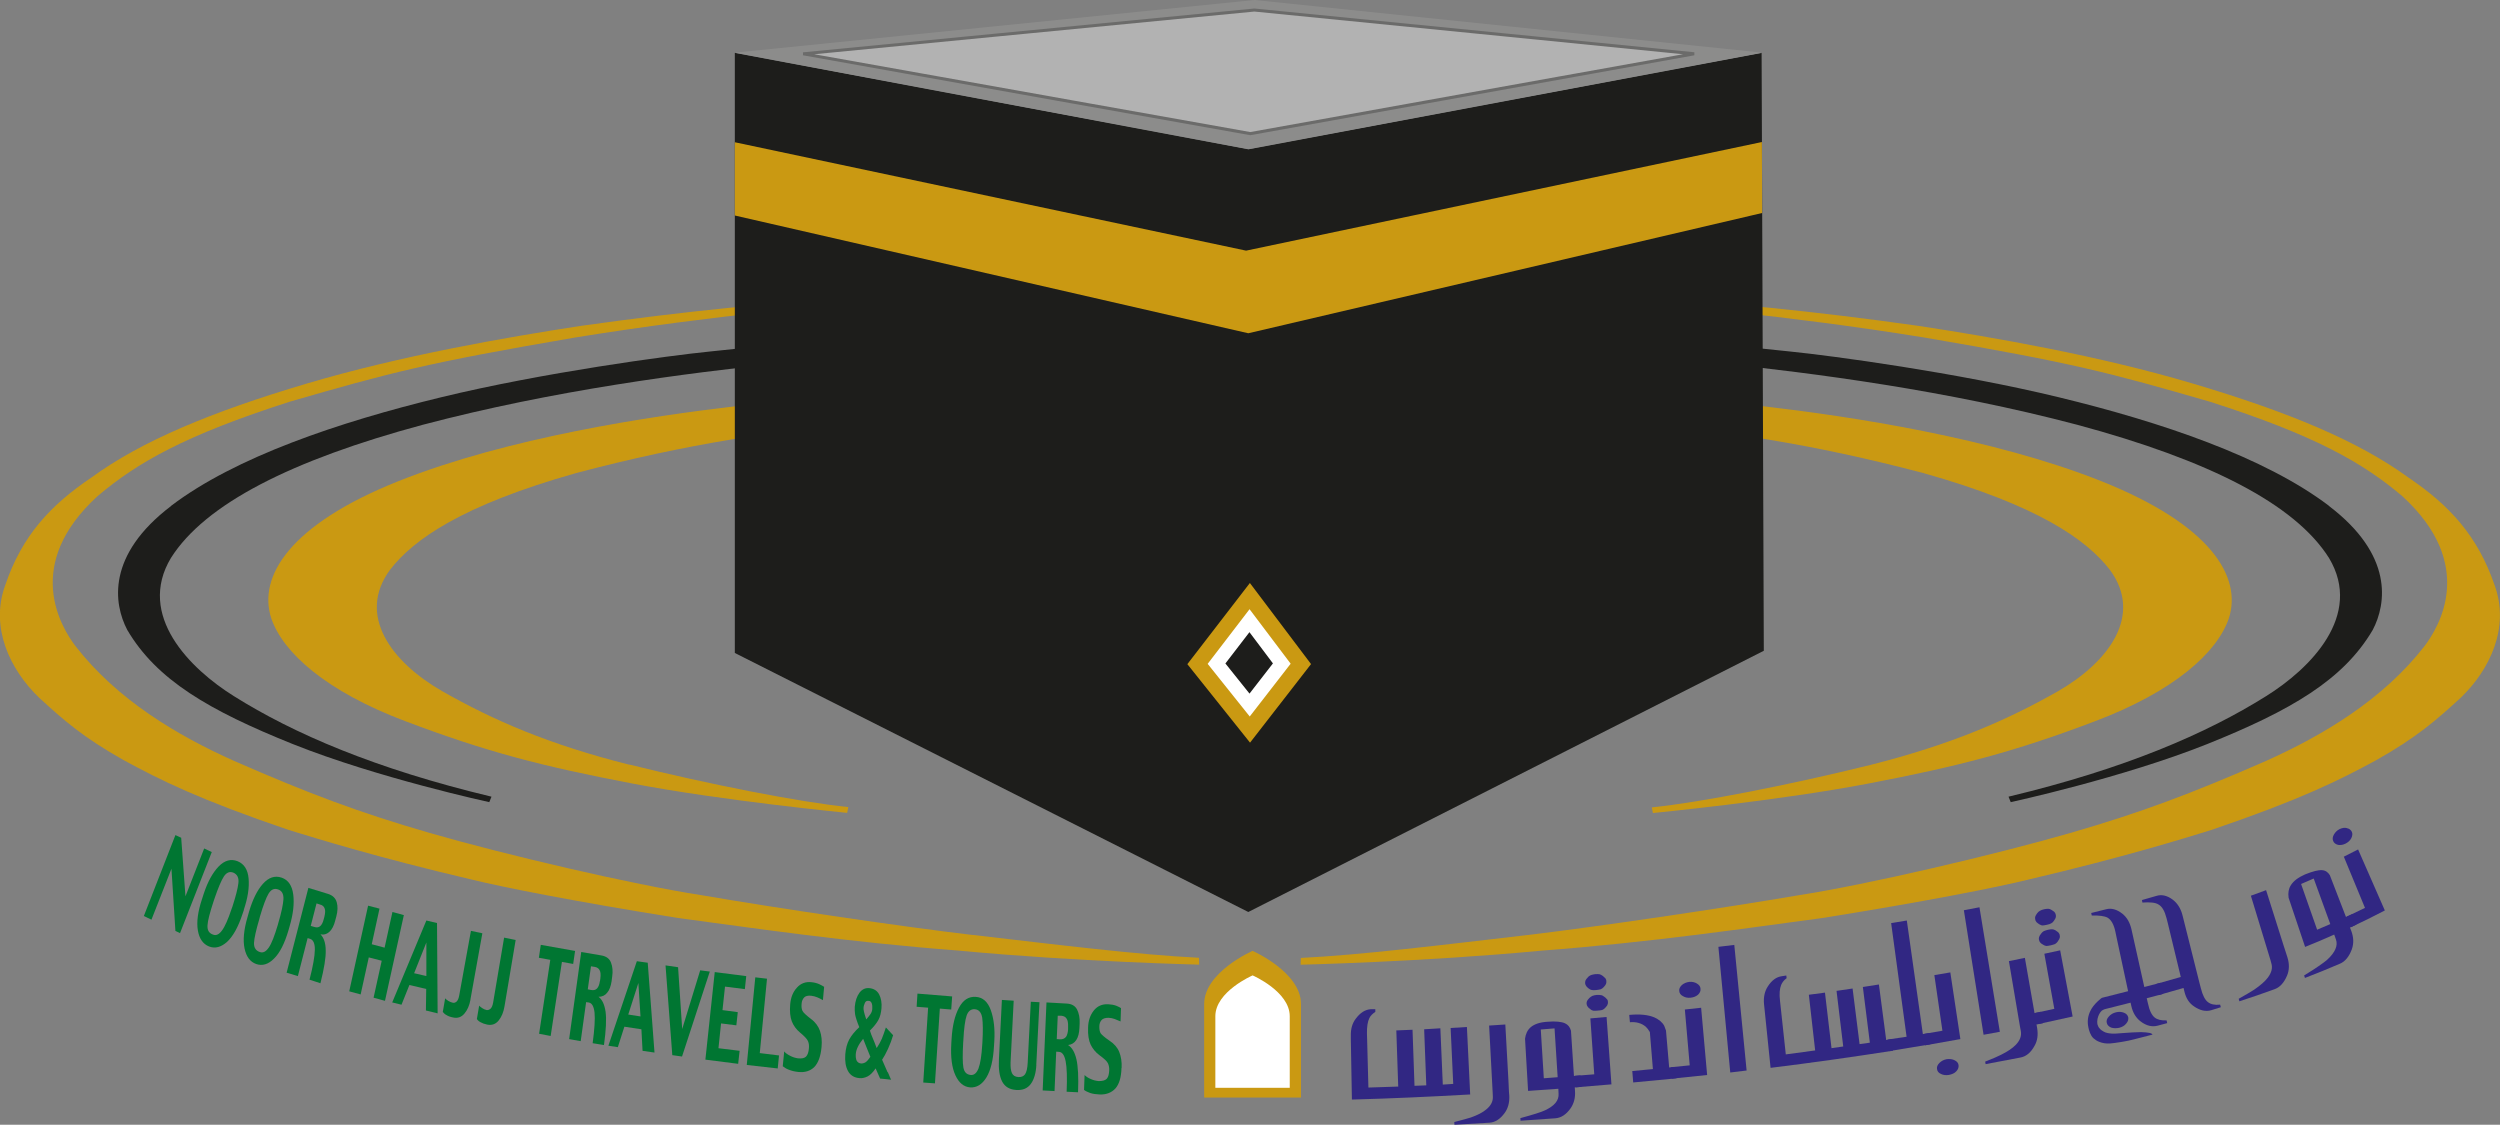 <?xml version="1.0" encoding="UTF-8"?><svg id="a" xmlns="http://www.w3.org/2000/svg" xmlns:xlink="http://www.w3.org/1999/xlink" viewBox="0 0 328.65 147.86"><rect x="0" y="0" width="328.65" height="147.86" fill="#808080" stroke="none"/><defs><style>.c{fill:#312783;}.d{fill:#fff;}.d,.e,.f,.g,.h,.i,.j{fill-rule:evenodd;}.e{fill:#6b6b6a;}.f{fill:#ca9912;}.g{fill:#b2b2b2;}.h{fill:#1d1d1b;}.i{fill:#8c8c8b;}.k{fill:#007632;}.j{fill:url(#b);}</style><radialGradient id="b" cx="11867.26" cy="-13044.98" fx="11867.26" fy="-13044.98" r="128.76" gradientTransform="translate(-1834.09 2488.69) scale(.17 .18)" gradientUnits="userSpaceOnUse"><stop offset="0" stop-color="#d39c0a"/><stop offset=".24" stop-color="#9b750f"/><stop offset=".49" stop-color="#654f14"/><stop offset=".71" stop-color="#3d3417"/><stop offset=".89" stop-color="#25231a"/><stop offset="1" stop-color="#1d1d1b"/></radialGradient></defs><g><path class="f" d="M171.01,125.92l-.03,.9s16.07-.37,31.58-1.84c14.58-1.11,26.92-2.95,36.94-4.29,13.38-2.13,23.22-4.08,27.1-5.05,12.52-2.93,20.52-5.43,24.06-6.52,11.74-3.99,16.91-6.57,21.74-9.2,5.27-2.98,7.79-5.17,11.1-8.21,3.79-3.64,6.48-9.2,4.44-14.78-2.21-6.45-5.89-10.48-11.34-14.16-6.59-4.8-15.79-8.62-28.24-12.32-12.4-3.7-26.34-6.11-36.09-7.6-14.34-2.03-25.84-3.09-34.34-3.54l-.07,.75s16.48,1.28,35.17,4.32c19.61,3.35,24.3,4.62,37.52,8.44,13.75,4.4,20.05,8,25.24,12.39,9.92,9.05,4.77,17.28,2.95,19.71-5.49,7.08-13.39,11.76-20.87,15.12-9.88,4.32-16.43,6.78-25.73,9.47-9.92,2.86-26.65,6.78-35.71,8.18-9.92,1.7-26.74,4.18-35.64,5.23-10.86,1.26-21.98,2.64-29.8,3.01Z"/><path class="f" d="M217.14,106.12l.15,.76s16.39-1.59,28.3-3.87c11.86-2.27,19.1-4.14,29.7-8.15,10.53-3.96,16.19-9.08,17.72-13.59,1.74-5.44-2.36-12.27-16.76-18.01-14.35-5.71-32.95-8.51-44.41-9.85-13.83-1.66-29.78-2.26-41.53-2.22-11.77,.03-29.19,.51-48.49,2.82l.02,.7s16.69-1.23,30.45-1.07c15.13-.01,28,.34,41.3,1.72,13.31,1.37,24.36,2.9,39.29,6.84,15.05,4.24,21.43,8.75,24.5,12.73,4.39,5.98-.17,12.11-6.87,15.96-6.78,3.85-14.04,6.99-24.59,9.66-10.42,2.58-22.34,4.94-28.78,5.59Z"/><path class="h" d="M306.17,66.5c-8.46-6.42-22.05-11.01-35.5-14.27-13.41-3.26-29.88-5.47-35.34-6.02-13.18-1.42-26.65-2.49-40.32-2.71-13.67-.27-28.96-.19-41.57,.75l-1.55,1.87c12.18-.48,23.81-.81,35.11-.55,12.82,.31,26.11,.81,38.83,2.15,12.74,1.35,29.99,3.57,47.24,8.12,17.27,4.65,28.62,10.41,33.1,17.51,4.54,7.57-2.5,14.57-8.26,18.16-7.84,4.92-18.57,9.56-33.87,13.22l.29,.72s14.67-3.18,25.79-7.62c11.06-4.44,17.94-8.45,21.8-15.02,1.81-3.45,2.74-9.85-5.76-16.3Z"/></g><g><path class="f" d="M127.84,122.91c-8.91-1.04-25.72-3.52-35.64-5.23-9.06-1.4-25.78-5.31-35.71-8.18-9.3-2.69-15.84-5.15-25.72-9.47-7.48-3.35-15.38-8.04-20.87-15.12-1.82-2.43-6.98-10.66,2.95-19.71,5.19-4.39,11.49-7.99,25.23-12.39,13.21-3.82,17.91-5.08,37.52-8.44,18.7-3.04,35.17-4.32,35.17-4.32l-.07-.75c-8.49,.45-20,1.52-34.34,3.54-9.74,1.49-23.68,3.91-36.09,7.6-12.45,3.7-21.65,7.52-28.23,12.32-5.46,3.68-9.16,7.71-11.35,14.16-2.04,5.58,.64,11.13,4.43,14.78,3.31,3.04,5.82,5.23,11.1,8.21,4.83,2.63,10,5.21,21.74,9.2,3.56,1.09,11.56,3.59,24.06,6.52,3.91,.97,13.72,2.92,27.11,5.05,10.03,1.34,22.38,3.18,36.94,4.29,15.52,1.47,31.57,1.84,31.57,1.84l-.02-.9c-7.82-.37-18.95-1.75-29.8-3.01Z"/><path class="f" d="M82.73,100.53c-10.56-2.66-17.81-5.81-24.59-9.66-6.7-3.85-11.26-9.98-6.87-15.96,3.07-3.98,9.45-8.49,24.5-12.73,14.93-3.94,25.98-5.47,39.28-6.84,13.31-1.38,26.19-1.73,41.32-1.72,13.76-.15,30.45,1.07,30.45,1.07l.03-.7c-19.31-2.32-36.72-2.79-48.5-2.82-11.75-.03-27.7,.57-41.53,2.22-11.46,1.34-30.07,4.14-44.41,9.85-14.4,5.74-18.5,12.58-16.76,18.01,1.52,4.52,7.18,9.63,17.72,13.59,10.61,4.01,17.84,5.88,29.7,8.15,11.92,2.28,28.3,3.87,28.3,3.87l.15-.76c-6.44-.65-18.37-3.01-28.78-5.59Z"/><path class="h" d="M22.49,66.5c8.45-6.42,22.04-11.01,35.48-14.27,13.42-3.26,29.89-5.47,35.35-6.02,13.17-1.42,26.65-2.49,40.33-2.71,13.67-.27,28.96-.19,41.57,.75l1.54,1.87c-12.18-.48-23.81-.81-35.1-.55-12.83,.31-26.11,.81-38.84,2.15-12.73,1.35-29.99,3.57-47.24,8.12-17.27,4.65-28.62,10.41-33.11,17.51-4.54,7.57,2.52,14.57,8.27,18.16,7.84,4.92,18.57,9.56,33.87,13.22l-.29,.72s-14.67-3.18-25.79-7.62c-11.06-4.44-17.94-8.45-21.8-15.02-1.81-3.45-2.73-9.85,5.77-16.3Z"/></g><path class="h" d="M96.6,6.93V85.84l67.5,34.05,67.77-34.34-.29-78.62-67.48,12.67L96.6,6.93Z"/><path class="j" d="M185.89,87.38c0,13.1-9.69,23.73-21.68,23.73s-21.69-10.63-21.69-23.73,9.71-23.73,21.69-23.73,21.68,10.62,21.68,23.73Z"/><path class="i" d="M164.12,19.63L231.74,6.93,164.91,0,96.49,6.93l67.63,12.7Z"/><path class="g" d="M105.58,7.07c10.77,1.92,58.52,10.45,58.79,10.5,.26-.05,47.7-8.59,58.33-10.51-10.71-1.05-57.66-5.73-57.8-5.73-.16,0-48.42,4.68-59.32,5.74Z"/><path class="e" d="M222.73,6.87l-24.5-2.44c-16.33-1.62-33.23-3.3-33.33-3.31h-.02l-59.32,5.76v.39s35.42,6.34,35.42,6.34l23.35,4.16h.06l42.6-7.66,15.75-2.84v-.38Zm-15.79,2.83l-42.58,7.66-23.33-4.16-33.99-6.07L164.9,1.52c.37,.03,17.85,1.77,33.3,3.31l23.05,2.3-14.3,2.57Z"/><path class="f" d="M96.6,18.69v9.64l67.5,15.48,67.55-15.81-.03-9.33-67.81,14.28-67.21-14.25Z"/><path class="f" d="M164.31,76.64l-8.22,10.67,8.24,10.32,8.02-10.33-8.04-10.66Z"/><path class="d" d="M164.27,80.08l-5.51,7.19,5.53,6.92,5.38-6.94-5.4-7.16Z"/><path class="h" d="M164.25,83.11l-3.16,4.11,3.17,3.96,3.08-3.97-3.09-4.11Z"/><g><path class="f" d="M171.03,144.28v-12.29c0-4.19-6.35-6.98-6.35-6.98h-.03s-6.35,2.78-6.35,6.98v12.29h12.73Z"/><path class="d" d="M169.55,143v-9.41c0-3.24-4.87-5.36-4.87-5.36h-.02s-4.89,2.12-4.89,5.36v9.41h9.78Z"/></g><path class="k" d="M23.67,122.67l-.61-.29-.52-8.18-2.63,6.7-1-.48,4.15-10.64,.76,.35,.56,7.7,2.46-6.29,1,.47-4.17,10.65Z"/><path class="k" d="M32.05,119.6c.52-1.54,.74-2.91,.63-4.11-.1-1.16-.58-1.92-1.44-2.27-.87-.35-1.71-.12-2.49,.68-.79,.82-1.45,2.02-1.97,3.6l-.2,.62c-.57,1.69-.76,3.09-.57,4.19,.18,1.08,.67,1.79,1.46,2.11,.79,.31,1.57,.11,2.37-.59,.78-.72,1.46-1.92,2.03-3.65l.2-.58Zm-2.88,2.74c-.38,.51-.78,.7-1.2,.51-.51-.18-.74-.6-.69-1.22,.03-.6,.31-1.66,.8-3.15l.09-.27c.5-1.47,.92-2.47,1.26-2.99,.35-.53,.77-.69,1.25-.5,.51,.22,.74,.68,.66,1.37-.08,.72-.35,1.74-.78,3.08l-.11,.3c-.46,1.38-.88,2.34-1.28,2.87Z"/><path class="k" d="M38.09,121.71c.46-1.58,.61-2.95,.46-4.12-.15-1.17-.66-1.91-1.51-2.21-.9-.31-1.72-.04-2.48,.81-.75,.84-1.35,2.07-1.82,3.66l-.18,.64c-.51,1.71-.64,3.11-.41,4.2,.23,1.09,.74,1.76,1.53,2.04,.8,.28,1.59,.05,2.34-.71,.76-.74,1.39-1.98,1.9-3.71l.17-.6Zm-2.76,2.86c-.37,.54-.76,.74-1.18,.58-.52-.17-.77-.57-.76-1.18,.03-.61,.26-1.66,.71-3.19l.07-.28c.44-1.5,.82-2.5,1.14-3.03,.34-.54,.73-.72,1.23-.55,.53,.17,.76,.62,.72,1.32-.05,.71-.27,1.74-.67,3.09l-.08,.29c-.42,1.41-.8,2.4-1.17,2.94Z"/><path class="k" d="M42.13,129.26l-1.44-.47c.46-1.78,.69-3.1,.7-3.94,.01-.81-.2-1.28-.6-1.42l-.35-.11-1.28,5-1.48-.45,2.86-11.15,2.58,.79c.62,.19,1,.57,1.15,1.11,.15,.54,.13,1.15-.05,1.83l-.16,.6c-.16,.63-.4,1.11-.73,1.42-.34,.32-.74,.45-1.2,.36,.43,.43,.68,1.11,.69,2.1,.03,.97-.21,2.4-.69,4.31Zm.43-8.43l.08-.3c.12-.48,.14-.86,.04-1.1-.09-.26-.29-.44-.58-.51l-.49-.16-.76,2.96,.41,.12c.35,.12,.62,.09,.82-.08,.21-.17,.37-.48,.48-.93Z"/><path class="k" d="M53.09,120.3l-1.5-.41-1.03,4.69-1.69-.45,1.02-4.68-1.5-.39-2.48,11.26,1.5,.41,1.07-4.87,1.7,.44-1.07,4.86,1.5,.41,2.48-11.27Z"/><path class="k" d="M57.54,133.22l-1.55-.38,.04-2.83-2.21-.52-1.04,2.59-1.22-.3,4.49-10.77,1.4,.33,.08,11.88Zm-1.49-4.92v-4.4s-1.61,4.04-1.61,4.04l1.61,.37Z"/><path class="k" d="M61.85,131.41c-.14,.78-.41,1.39-.81,1.85-.39,.46-.9,.64-1.51,.49-.36-.07-.64-.18-.84-.31-.22-.11-.36-.27-.48-.41l.31-1.79c.1,.11,.23,.23,.42,.34,.18,.12,.37,.18,.55,.23,.19,.06,.36,0,.53-.14,.17-.16,.28-.43,.35-.82l1.54-8.48,1.5,.32-1.57,8.72Z"/><path class="k" d="M67.79,123.57l-1.52-.31-1.44,8.52c-.07,.41-.19,.68-.35,.83-.16,.14-.33,.19-.51,.17-.2-.04-.39-.13-.56-.24-.18-.11-.32-.23-.42-.34l-.3,1.76c.11,.17,.27,.31,.48,.42,.22,.13,.5,.23,.86,.31,.62,.13,1.12-.05,1.51-.52,.4-.49,.65-1.1,.78-1.87l1.47-8.74Z"/><path class="k" d="M75.35,126.72l-1.48-.27-1.48,9.74-1.52-.29,1.47-9.72-1.5-.27,.25-1.7,4.51,.8-.25,1.7Z"/><path class="k" d="M79.39,137.38l-1.48-.24c.25-1.86,.33-3.19,.25-4.01-.09-.81-.33-1.26-.75-1.34l-.36-.05-.71,5.13-1.52-.27,1.59-11.45,2.64,.45c.65,.11,1.07,.42,1.27,.94,.21,.53,.26,1.14,.16,1.83l-.08,.63c-.1,.64-.28,1.16-.58,1.5-.28,.36-.67,.54-1.14,.54,.48,.35,.79,1,.93,1.97,.13,.95,.06,2.41-.21,4.36Zm-.52-8.39l.05-.33c.07-.51,.04-.88-.09-1.11-.12-.24-.33-.39-.64-.44l-.5-.08-.42,3.03,.41,.08c.36,.07,.63,0,.81-.2,.19-.2,.31-.52,.37-.96Z"/><path class="k" d="M85.15,126.56l-1.43-.2-3.74,11.11,1.24,.19,.86-2.69,2.24,.34,.15,2.83,1.57,.23-.89-11.82Zm-2.56,6.81l1.33-4.15,.28,4.4-1.62-.25Z"/><path class="k" d="M92.05,127.55l-2.37,7.73-.54-8.13-1.65-.24,.89,11.8,1.28,.18,3.65-11.17-1.26-.16Z"/><path class="k" d="M97.04,139.85l-4.31-.55,1.23-11.51,4.14,.53-.18,1.71-2.61-.33-.33,3.09,2.01,.27-.19,1.73-2.01-.25-.34,3.26,2.78,.34-.19,1.71Z"/><path class="k" d="M102.25,140.46l-4.08-.46,1.12-11.52,1.54,.18-.95,9.78,2.53,.31-.17,1.7Z"/><path class="k" d="M108,137.65c-.11,1.2-.43,2.08-.95,2.62-.54,.53-1.24,.74-2.11,.65-.49-.05-.9-.16-1.23-.29-.34-.12-.59-.29-.81-.46l.19-1.95c.14,.18,.4,.38,.75,.56,.36,.19,.71,.3,1.07,.35,.49,.05,.85-.03,1.05-.23,.21-.21,.34-.58,.38-1.11,.03-.33,0-.63-.12-.92-.12-.28-.47-.65-1.07-1.15-.47-.39-.83-.88-1.06-1.45-.22-.58-.29-1.33-.21-2.26,.08-.89,.36-1.6,.87-2.16,.5-.57,1.15-.82,1.94-.73,.38,.04,.73,.13,1.03,.27,.29,.14,.51,.26,.62,.34l-.16,1.75c-.24-.14-.5-.27-.74-.37-.25-.1-.52-.18-.81-.21-.41-.04-.73,.03-.92,.23-.19,.21-.31,.48-.33,.8-.04,.41,0,.72,.11,.95,.11,.24,.49,.58,1.12,1.07,.58,.42,.97,.97,1.18,1.56,.21,.61,.29,1.32,.21,2.13Z"/><path class="k" d="M116.68,140.96c-.16-.34-.4-.9-.72-1.65,.23-.33,.48-.79,.77-1.41,.28-.61,.51-1.23,.68-1.81l-.95-1.02c-.21,.63-.39,1.14-.54,1.5-.16,.36-.38,.77-.67,1.21-.2-.54-.37-.95-.5-1.26-.13-.3-.27-.64-.39-1.04,.52-.52,.9-.99,1.12-1.41,.22-.4,.35-.92,.4-1.53,.06-.69-.05-1.31-.3-1.8-.26-.5-.7-.78-1.29-.84-.51-.05-.95,.14-1.3,.6-.35,.48-.55,1.07-.62,1.84-.02,.3-.01,.65,.04,1,.06,.36,.24,.93,.55,1.69-.59,.55-1.02,1.08-1.32,1.62-.29,.54-.46,1.19-.52,1.97-.06,.89,.05,1.62,.36,2.18,.3,.56,.81,.87,1.49,.93,.34,.04,.7-.04,1.06-.21,.37-.18,.73-.55,1.08-1.07,.12,.27,.22,.5,.3,.68,.07,.19,.17,.4,.29,.66,.25,.03,.48,.05,.72,.07,.24,.03,.48,.05,.72,.08-.12-.29-.27-.62-.43-1Zm-2.23-7.67c-.14,.2-.32,.43-.57,.72-.16-.47-.26-.79-.3-1-.06-.21-.06-.39-.06-.5,.01-.23,.08-.45,.17-.65,.09-.22,.25-.32,.47-.29,.23,0,.36,.12,.44,.33,.07,.2,.09,.45,.07,.75-.02,.23-.09,.45-.22,.63Zm-.67,6.36c-.21,.12-.41,.17-.61,.15-.25-.03-.43-.15-.55-.36-.1-.21-.14-.51-.12-.85,.02-.33,.12-.66,.27-.96,.15-.33,.38-.68,.7-1.07,.19,.5,.34,.87,.46,1.16,.12,.3,.28,.7,.49,1.21-.23,.34-.44,.59-.64,.72Z"/><path class="k" d="M125.04,132.71l-1.49-.12-.64,9.83-1.54-.11,.64-9.84-1.51-.12,.11-1.73,4.56,.37-.12,1.72Z"/><path class="k" d="M130.71,136.91c.1-1.64-.06-3-.46-4.12-.4-1.1-1.06-1.69-1.97-1.74-.93-.07-1.67,.4-2.21,1.42-.55,1.02-.87,2.38-.97,4.05l-.04,.65c-.11,1.8,.08,3.2,.54,4.19,.46,1,1.1,1.52,1.94,1.59,.84,.05,1.55-.37,2.12-1.29,.58-.94,.91-2.3,1.01-4.13l.04-.63Zm-2.06,3.51c-.24,.62-.58,.93-1.01,.9-.56-.05-.87-.36-.99-.97-.11-.58-.12-1.7-.03-3.28l.02-.27c.08-1.61,.23-2.69,.43-3.28,.21-.6,.56-.88,1.07-.85,.54,.05,.86,.41,.98,1.11,.1,.72,.11,1.77,.03,3.19l-.02,.31c-.09,1.48-.25,2.53-.49,3.15Z"/><path class="k" d="M136.24,139.98c-.05,1.07-.3,1.92-.72,2.5-.43,.59-1.06,.86-1.9,.81-.89-.05-1.51-.42-1.87-1.1-.36-.68-.5-1.66-.43-2.97l.39-7.77,1.55,.1-.41,8.1c-.02,.63,.03,1.09,.18,1.42,.15,.33,.43,.49,.85,.52,.37,.02,.67-.09,.87-.36,.2-.29,.31-.78,.35-1.5l.41-8.04,1.14,.06-.42,8.23Z"/><path class="k" d="M140.13,136.31c-.18,.23-.44,.33-.8,.32l-.41-.03,.13-3.07h.49c.31,.04,.54,.15,.68,.39,.15,.2,.21,.59,.19,1.07v.34c-.03,.45-.13,.78-.28,.99Zm1.37,2.92c-.22-.93-.59-1.55-1.1-1.85,.47-.05,.83-.27,1.08-.65,.26-.39,.39-.92,.42-1.58l.03-.62c.03-.73-.09-1.31-.33-1.8-.25-.5-.71-.76-1.35-.8l-2.68-.15-.5,11.57,1.56,.08,.22-5.18,.36,.03c.42,.01,.72,.42,.88,1.23,.16,.81,.21,2.15,.13,4.01l1.5,.07c.08-1.97,0-3.43-.22-4.37Z"/><path class="k" d="M147.43,140.4c-.03,1.22-.3,2.13-.8,2.69-.5,.55-1.2,.82-2.06,.79-.49-.02-.91-.08-1.24-.19-.34-.12-.61-.25-.82-.41l.07-1.96c.17,.18,.42,.36,.79,.52,.37,.17,.73,.25,1.08,.28,.5,0,.84-.09,1.05-.31,.2-.23,.3-.59,.32-1.13,.01-.32-.04-.62-.17-.9-.13-.27-.5-.62-1.14-1.08-.49-.37-.87-.84-1.13-1.37-.26-.55-.38-1.3-.34-2.23,.02-.89,.27-1.64,.74-2.24,.47-.6,1.11-.88,1.91-.84,.38,.02,.73,.08,1.04,.19,.31,.12,.51,.24,.64,.32l-.06,1.75c-.26-.12-.52-.23-.77-.32-.25-.09-.53-.15-.82-.16-.42,0-.72,.1-.9,.29-.2,.23-.29,.49-.3,.82-.01,.41,.05,.72,.17,.92,.14,.21,.54,.55,1.18,.99,.6,.39,1.04,.9,1.27,1.48,.24,.6,.35,1.3,.31,2.1Z"/><g><path class="c" d="M193.27,143.89l-.43-8.88-2.14,.13,.34,7.35-1.37,.09-.32-7.4-2.13,.13,.28,7.37-1.55,.06-.26-7.37-2.13,.09,.25,7.38-3.92,.13-.17-6.41-.02-.65c-.02-.93,.09-1.61,.32-2.08,.15-.3,.41-.56,.78-.81v-.35s-.59,0-.59,0c-.73,.05-1.37,.44-1.95,1.21-.48,.6-.7,1.36-.68,2.27v.48s.14,7.92,.14,7.92c5.24-.14,10.36-.38,15.52-.67Z"/><path class="c" d="M198.3,142.07l-.41-7.39-2.13,.14,.47,8.89,.02,.46c.03,.62-.26,1.18-.86,1.67-.46,.4-1.15,.75-2.05,1.07-.42,.13-1.14,.33-2.16,.59l.02,.36,4.61-.27c.74-.05,1.4-.47,1.97-1.25,.46-.61,.68-1.4,.63-2.31l-.04-.47-.07-1.5Z"/><path class="c" d="M204.86,143.13l.03,.65c.06,.88-.53,1.59-1.76,2.17-.5,.25-1.59,.58-3.26,1.04l.02,.34,4.59-.32c.74-.06,1.4-.49,1.96-1.27,.46-.65,.67-1.4,.61-2.32l-.03-.47,.87-.07-.11-1.51-.87,.07-.39-5.94c-.12-.46-.38-.79-.79-.98-.48-.21-1.24-.29-2.31-.2-1,.06-1.73,.31-2.22,.74-.4,.35-.64,.86-.72,1.49l.4,6.86,3.97-.28Zm-.09-1.52l-1.82,.14-.4-6.41,1.81-.15,.41,6.42Z"/><path class="c" d="M211.2,133.69l-2.13,.19,.51,7.35-2.52,.2,.09,1.51,4.69-.39-.64-8.86Zm-.15-5.08c-.08-.08-.2-.18-.34-.31-.16-.12-.3-.19-.44-.23-.14-.02-.33-.02-.56-.01-.21,.04-.4,.06-.55,.12-.16,.06-.3,.15-.42,.3-.17,.16-.26,.31-.31,.42-.04,.11-.05,.2-.05,.32,0,.15,.06,.28,.14,.41,.07,.1,.18,.2,.33,.32,.15,.11,.29,.19,.44,.2,.12,.03,.32,.03,.57,0,.24-.02,.42-.07,.57-.1,.14-.05,.28-.16,.4-.29,.18-.19,.27-.33,.3-.43,.04-.11,.05-.22,.04-.33,0-.17-.05-.27-.12-.38Zm.19,2.74c-.07-.1-.19-.2-.33-.31-.16-.13-.29-.2-.45-.22-.15-.03-.32-.03-.55-.03-.22,.03-.4,.06-.55,.12-.16,.07-.3,.16-.43,.29-.16,.18-.28,.32-.31,.42-.04,.11-.05,.21-.05,.33,.01,.13,.06,.28,.16,.4,.06,.11,.17,.2,.33,.31,.14,.13,.27,.18,.41,.21,.14,.01,.32,.01,.58-.02,.25-.02,.43-.04,.58-.08,.14-.05,.28-.16,.41-.3,.17-.19,.27-.31,.29-.43,.05-.1,.06-.2,.05-.34,0-.14-.05-.27-.14-.36Z"/><path class="c" d="M220.27,140.26l-.84,.07-.42-4.86-.23-.62c-.27-.49-.71-.83-1.29-1.1-.82-.35-1.93-.46-3.31-.33l.09,.96c.84-.07,1.53,.13,2.08,.59,.17,.16,.36,.39,.54,.7l.4,4.87-2.71,.26,.12,1.5,4.85-.46,.85-.09-.13-1.48Z"/><path class="c" d="M223.62,132.48l-2.13,.23,.64,7.34-2.5,.25,.14,1.5,4.65-.48-.79-8.84Zm-.55-3.19c-.28-.17-.63-.25-1.01-.21-.37,.05-.7,.19-.96,.41-.26,.25-.38,.5-.35,.77,.02,.3,.18,.53,.48,.69,.29,.18,.64,.25,1.01,.21,.4-.04,.72-.17,.99-.4,.25-.25,.35-.5,.32-.78-.02-.29-.17-.5-.47-.68Z"/><path class="c" d="M229.61,140.73l-1.62-16.51-2.09,.25,1.56,16.52,2.15-.26Z"/><path class="c" d="M248.85,138.11l-.19-1.5-.7,.11-.96-7.3-2.11,.33,.92,7.32-1.35,.19-.92-7.31-2.11,.31,.88,7.31-1.54,.22-.86-7.3-2.12,.28,.83,7.32-3.86,.52-.69-6.39-.07-.64c-.11-.92-.05-1.6,.15-2.1,.13-.31,.35-.62,.72-.89l-.04-.35-.58,.09c-.72,.09-1.34,.54-1.86,1.36-.42,.65-.58,1.43-.49,2.34l.05,.47,.81,7.88c5.36-.66,10.72-1.42,16.07-2.25Z"/><path class="c" d="M253.57,135.8l-.79,.14-2.11-14.93-2.06,.34,2.03,14.94-2.51,.37,.2,1.52,5.45-.9-.21-1.49Z"/><path class="c" d="M256.4,127.83l-2.11,.36,1.06,7.31-2.49,.43,.21,1.49,4.64-.82-1.32-8.77Zm.55,11.55c-.29-.15-.64-.19-1.04-.14-.38,.07-.7,.24-.95,.49-.26,.26-.37,.53-.32,.8,.03,.3,.21,.52,.52,.65,.31,.16,.66,.19,1.05,.13,.39-.08,.72-.21,.97-.48,.24-.26,.33-.53,.29-.81-.03-.28-.21-.49-.52-.64Z"/><path class="c" d="M262.9,135.65l-2.68-16.38-2.05,.39,2.59,16.37,2.14-.39Z"/><path class="c" d="M268.29,133.01l-.83,.17-1.27-7.26-2.1,.43,1.48,8.74,.09,.46c.11,.63-.11,1.23-.67,1.81-.42,.43-1.06,.87-1.93,1.3-.4,.21-1.09,.51-2.09,.9l.06,.33,4.59-.87c.74-.14,1.35-.64,1.83-1.52,.4-.68,.5-1.47,.35-2.36l-.08-.47,.84-.16-.26-1.48Z"/><path class="c" d="M270.83,124.93l-2.08,.45,1.31,7.24-2.49,.54,.26,1.49,4.64-1.02-1.64-8.7Zm-.74-5.03c-.09-.08-.22-.17-.38-.27-.16-.11-.3-.16-.44-.16-.15,0-.33,.01-.55,.06-.22,.05-.38,.11-.53,.19-.15,.08-.27,.18-.38,.33-.14,.19-.23,.35-.26,.46-.03,.13-.03,.22,0,.33,.01,.15,.08,.27,.18,.4,.08,.08,.2,.15,.36,.27,.16,.08,.3,.15,.42,.15,.14,0,.34-.04,.58-.09,.24-.04,.41-.11,.55-.18,.14-.07,.26-.17,.36-.33,.15-.2,.23-.37,.25-.46,.03-.11,.03-.23,0-.35-.03-.15-.09-.27-.17-.35Zm.5,2.67c-.08-.07-.21-.16-.36-.26-.17-.1-.32-.15-.47-.15-.13,0-.33,.02-.54,.07-.21,.04-.39,.12-.55,.18-.13,.07-.26,.2-.36,.34-.15,.2-.24,.35-.26,.47-.03,.1-.03,.2-.01,.32,.02,.14,.09,.28,.18,.38,.08,.09,.2,.18,.38,.28,.16,.1,.29,.15,.43,.16,.13,0,.33-.05,.57-.09,.23-.06,.42-.11,.56-.17,.12-.08,.26-.19,.36-.35,.14-.2,.23-.36,.25-.46,.03-.1,.03-.24,0-.35-.02-.15-.09-.25-.18-.36Z"/><path class="c" d="M280.08,131.78l.1,.46c.2,.89,.61,1.57,1.23,2.04,.76,.58,1.52,.75,2.25,.55l1.24-.33-.08-.36c-.71,.03-1.23-.1-1.57-.38-.39-.31-.69-.93-.89-1.89l-.15-.64,2.17-.58-.34-1.46-2.15,.56-1.59-7.14-.1-.45c-.21-.9-.6-1.57-1.2-2.05-.73-.57-1.44-.76-2.13-.58l-1.96,.49,.07,.33c.99-.02,1.69,.07,2.09,.29,.48,.29,.82,.9,1.02,1.85l.13,.63,1.54,7.18-3.39,.86c-.09,.01-.27,.17-.59,.46-.44,.41-.78,.84-1,1.31-.31,.66-.4,1.36-.25,2.08,.03,.23,.11,.48,.22,.77,.12,.28,.25,.52,.46,.71,.21,.18,.46,.36,.74,.46,.43,.18,.92,.26,1.47,.22,.33-.03,.83-.09,1.48-.2,.65-.11,1.18-.21,1.6-.33l2.46-.63c-.04-.2-.54-.3-1.52-.33-.7,0-1.51,.07-2.43,.13-.66,.05-1.1,.09-1.31,.07-.49-.03-.87-.1-1.14-.26-.25-.14-.43-.27-.54-.42-.14-.14-.24-.34-.3-.57-.03-.23-.03-.44,.02-.7,.11-.46,.29-.81,.55-1.06,.09-.06,.21-.14,.38-.2l3.41-.86Zm-.87,1.35c-.31-.12-.66-.15-1.05-.05-.38,.09-.68,.27-.93,.55-.25,.27-.34,.54-.28,.81,.05,.29,.24,.49,.56,.64,.32,.11,.68,.11,1.06,.04,.39-.1,.72-.27,.94-.56,.24-.27,.31-.54,.27-.82-.07-.27-.25-.49-.57-.61Z"/><path class="c" d="M286.7,128.43l-3.27,.93,.32,1.46,3.3-.94,.11,.46c.21,.88,.63,1.55,1.28,1.97,.77,.53,1.53,.71,2.26,.49l1.25-.39-.09-.34c-.72,.08-1.24-.05-1.59-.32-.4-.29-.72-.92-.95-1.86l-.16-.61-.37-1.47-1.78-7.1-.11-.43c-.23-.88-.66-1.54-1.27-2.01-.74-.55-1.46-.71-2.13-.5l-1.92,.55,.06,.33c1-.07,1.7,0,2.09,.24,.5,.27,.84,.87,1.08,1.81l.16,.62,1.72,7.13Z"/><path class="c" d="M300.11,124l-2.21-6.98-2,.73,2.57,8.44,.12,.45c.19,.6,.03,1.22-.46,1.88-.38,.5-.99,1.03-1.81,1.59-.39,.25-1.07,.66-2.02,1.19l.09,.33c1.54-.5,3.05-1.01,4.57-1.57,.73-.24,1.29-.85,1.69-1.79,.31-.73,.33-1.53,.06-2.4l-.14-.44-.46-1.42Z"/><path class="c" d="M306.85,122.85l.23,.64c.29,.81-.08,1.71-1.18,2.71-.44,.37-1.43,1.08-3,2.03l.11,.33c1.52-.58,3.03-1.2,4.55-1.85,.74-.29,1.26-.97,1.61-1.91,.28-.79,.24-1.58-.07-2.42l-.17-.44,.84-.39-.54-1.38-.83,.37-2.12-5.49c-.25-.4-.58-.63-1.03-.66-.52-.03-1.25,.17-2.23,.56-.9,.4-1.52,.86-1.87,1.43-.29,.46-.38,.99-.29,1.64l2.17,6.46c1.28-.51,2.56-1.05,3.84-1.63Zm-.51-1.37l-1.73,.74-2.11-6.01,1.66-.72,2.18,5.99Z"/><path class="c" d="M310.01,111.66l-1.89,.96,2.78,6.73-2.39,1.15,.54,1.39c1.5-.7,2.98-1.42,4.46-2.2l-3.51-8.01Zm-1.49-2.8c-.31-.08-.63-.02-.97,.14-.33,.17-.56,.41-.74,.72-.17,.3-.2,.59-.09,.84,.11,.27,.32,.42,.65,.51,.32,.05,.64,0,.98-.17,.33-.17,.59-.4,.75-.71,.16-.32,.18-.62,.07-.84-.12-.26-.34-.42-.65-.48Z"/></g></svg>